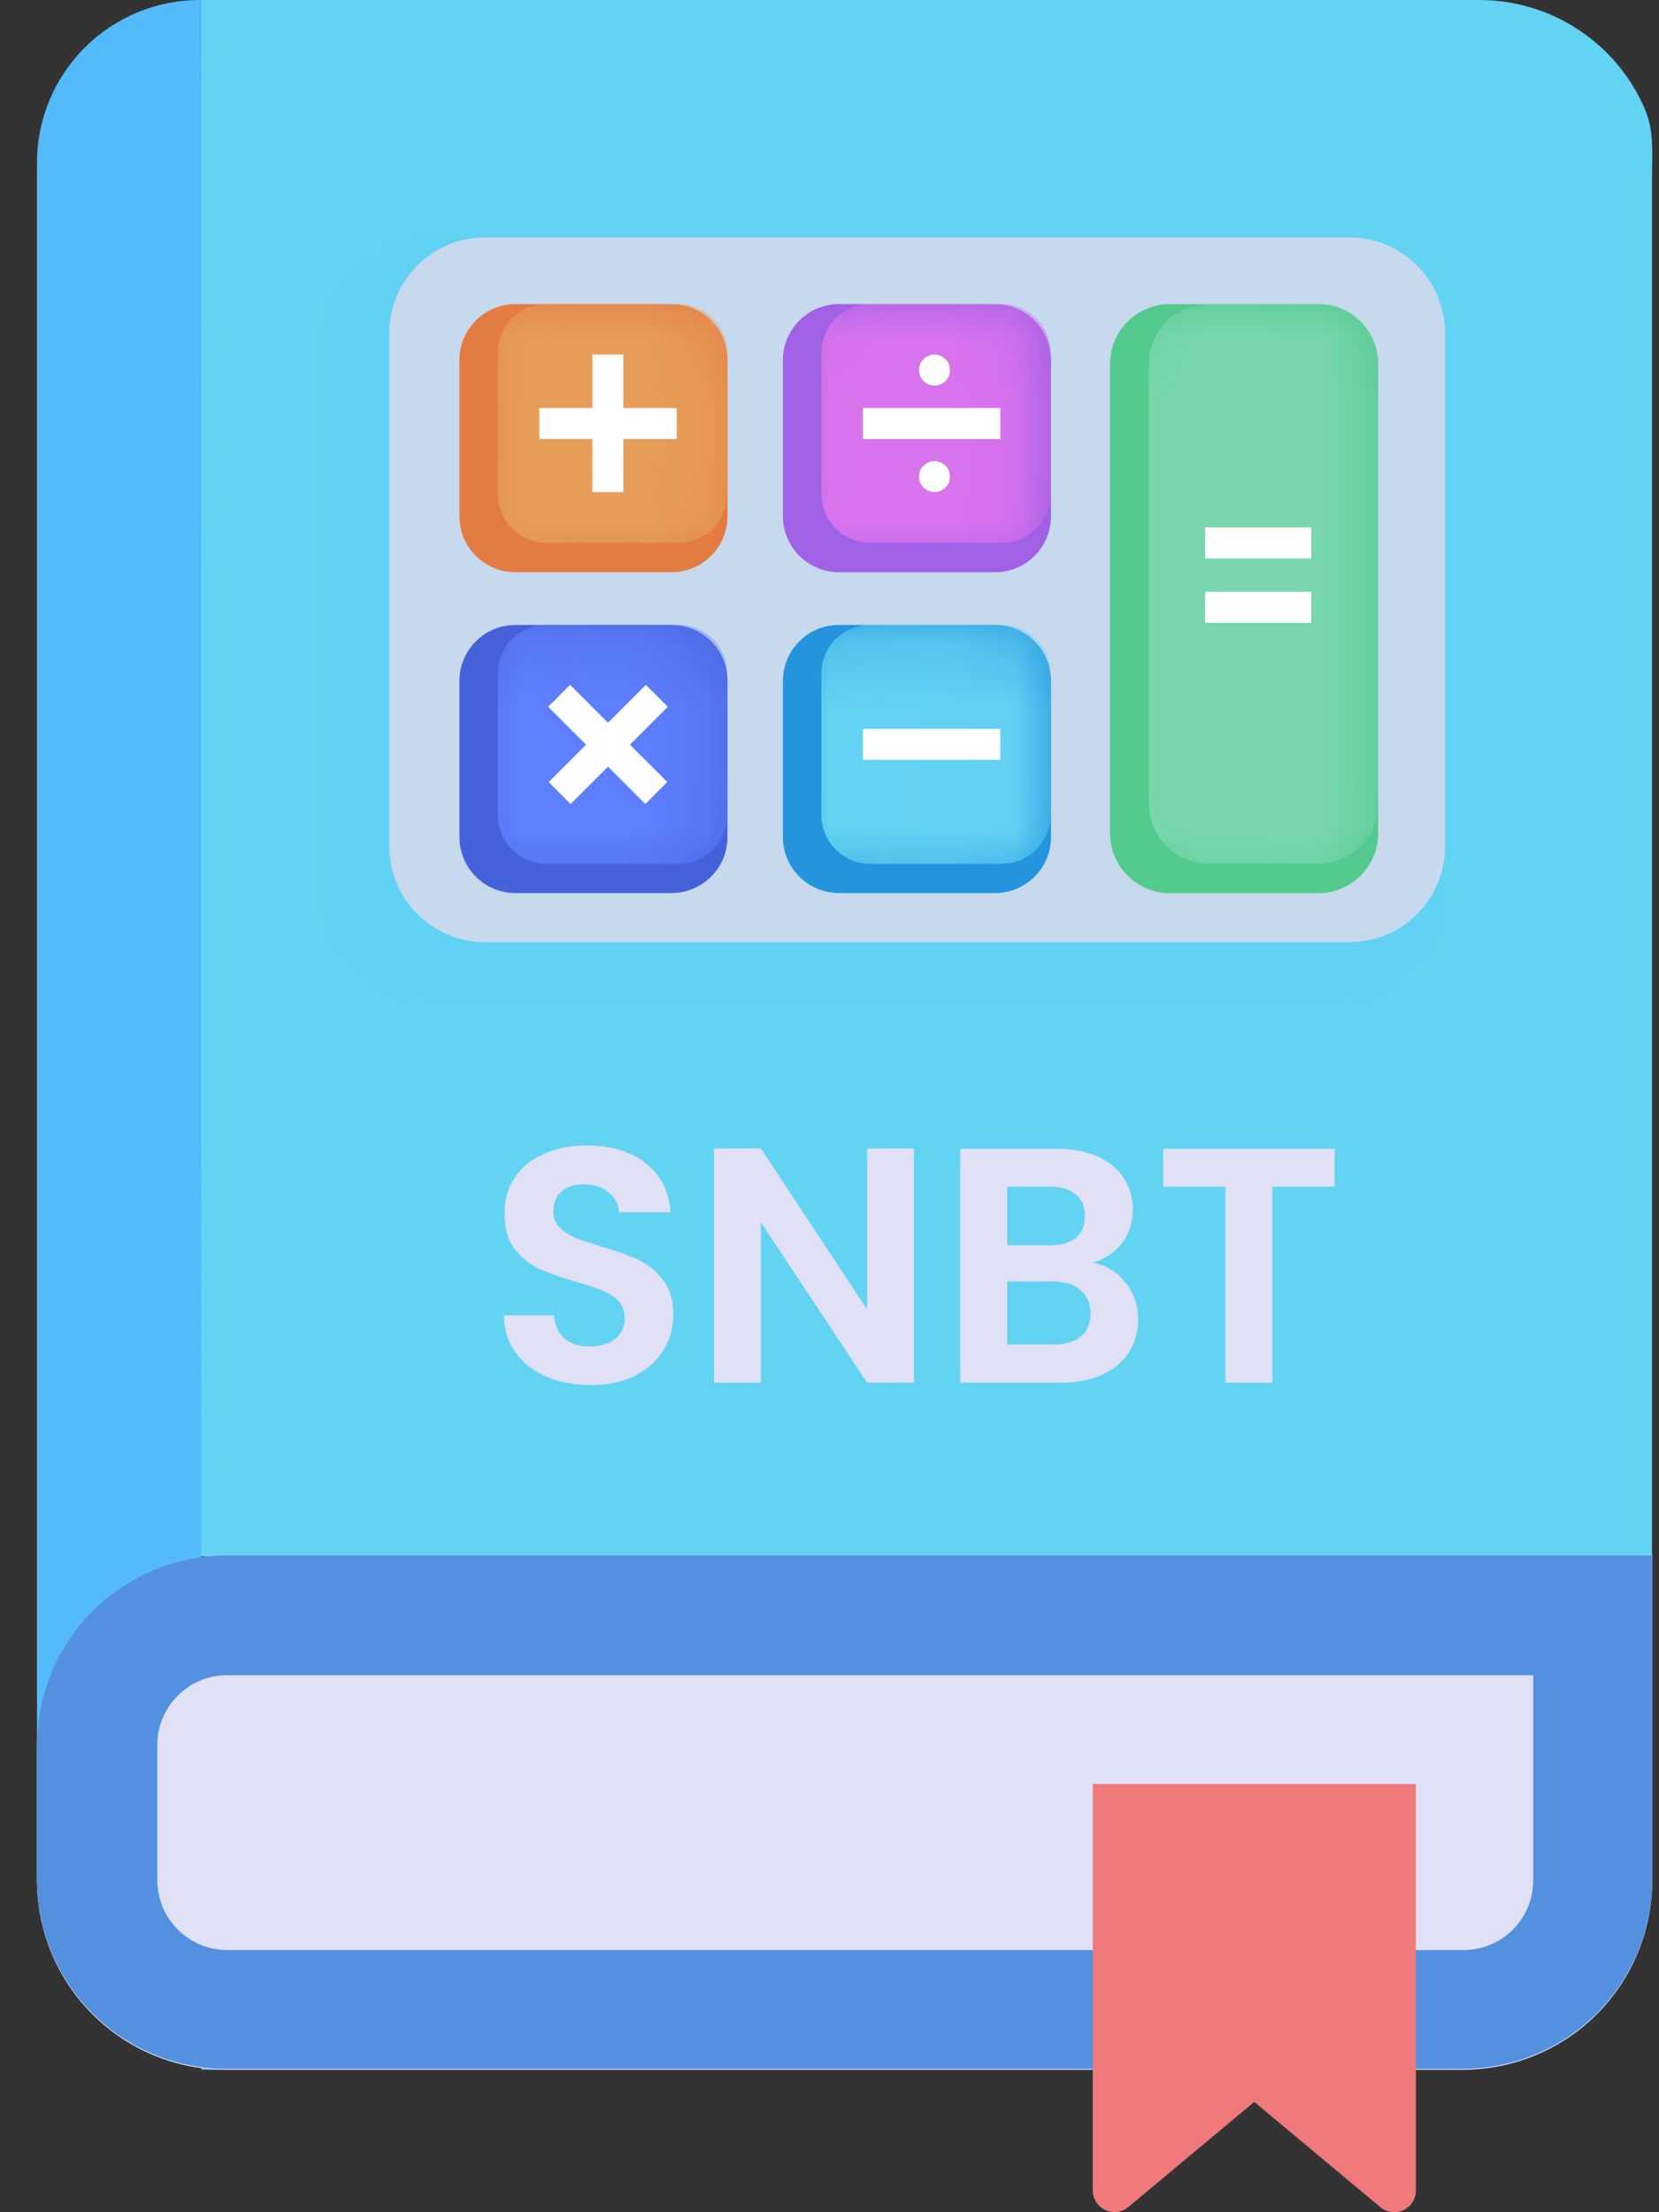 <svg width="27" height="36" viewBox="0 0 27 36" fill="none" xmlns="http://www.w3.org/2000/svg">
<rect x="0" y="0" width="27" height="36" fill="#333333" stroke="none"/>
<path d="M3.266 0H24.072C24.456 0 24.837 0.075 25.193 0.221C25.548 0.368 25.871 0.582 26.143 0.852C26.415 1.122 26.631 1.443 26.778 1.795C26.925 2.148 26.886 2.527 26.886 2.908V25.327H3.266V0Z" fill="#63D3F3"/>
<path d="M21.842 3.863H6.932C6.008 3.863 5.258 4.613 5.258 5.537V14.671C5.258 15.596 6.008 16.346 6.932 16.346H21.842C22.767 16.346 23.517 15.596 23.517 14.671V5.537C23.517 4.613 22.767 3.863 21.842 3.863Z" fill="#62D2F4"/>
<path d="M3.279 33.681H3.736C3.325 33.682 2.918 33.603 2.537 33.446C2.157 33.29 1.812 33.06 1.52 32.77C1.229 32.48 0.998 32.135 0.84 31.755C0.683 31.376 0.602 30.968 0.602 30.557V2.65C0.602 1.947 0.88 1.274 1.377 0.777C1.873 0.28 2.546 0.001 3.249 0H3.268L3.279 33.681Z" fill="#54BBFA"/>
<path d="M21.959 3.863H7.895C7.034 3.863 6.336 4.561 6.336 5.422V13.773C6.336 14.634 7.034 15.332 7.895 15.332H21.959C22.82 15.332 23.518 14.634 23.518 13.773V5.422C23.518 4.561 22.82 3.863 21.959 3.863Z" fill="#C6D9ED"/>
<path d="M23.819 33.682H3.695C3.289 33.684 2.887 33.605 2.512 33.451C2.137 33.297 1.796 33.07 1.508 32.783C1.221 32.497 0.993 32.157 0.837 31.782C0.682 31.408 0.602 31.006 0.602 30.6V28.397C0.602 27.579 0.926 26.795 1.504 26.217C2.082 25.639 2.866 25.314 3.684 25.314H26.89V30.614C26.886 31.427 26.561 32.206 25.986 32.781C25.411 33.355 24.632 33.679 23.819 33.682Z" fill="#E0E1F7"/>
<path d="M24.953 27.247V30.599C24.953 30.9 24.834 31.188 24.621 31.401C24.408 31.614 24.119 31.734 23.819 31.734H3.695C3.394 31.733 3.106 31.613 2.893 31.4C2.68 31.188 2.561 30.9 2.56 30.599V28.395C2.561 28.095 2.68 27.806 2.893 27.594C3.106 27.381 3.394 27.261 3.695 27.261H24.953M26.901 25.313H3.695C2.878 25.31 2.093 25.632 1.513 26.207C0.933 26.782 0.605 27.564 0.602 28.381V30.585C0.602 31.402 0.926 32.186 1.504 32.764C2.082 33.343 2.866 33.667 3.684 33.667H23.808C24.625 33.667 25.409 33.343 25.987 32.764C26.565 32.186 26.89 31.402 26.89 30.585V25.299L26.901 25.313Z" fill="#5391E0"/>
<path d="M22.465 35.918L20.413 34.205L18.361 35.918C18.309 35.961 18.246 35.987 18.18 35.995C18.113 36.003 18.046 35.992 17.986 35.963C17.925 35.934 17.874 35.889 17.839 35.832C17.803 35.775 17.785 35.71 17.785 35.643V29.032H23.043V35.643C23.044 35.71 23.026 35.776 22.99 35.834C22.955 35.891 22.903 35.937 22.842 35.966C22.782 35.995 22.714 36.006 22.647 35.997C22.58 35.989 22.517 35.962 22.465 35.918Z" fill="#EF797B"/>
<path d="M9.612 22.539C9.346 22.539 9.107 22.493 8.892 22.402C8.681 22.311 8.514 22.181 8.391 22.01C8.267 21.839 8.203 21.637 8.2 21.405H9.018C9.028 21.561 9.083 21.685 9.181 21.776C9.283 21.866 9.421 21.912 9.595 21.912C9.773 21.912 9.913 21.87 10.015 21.786C10.117 21.699 10.168 21.587 10.168 21.448C10.168 21.336 10.133 21.243 10.064 21.17C9.995 21.098 9.908 21.041 9.803 21.001C9.701 20.958 9.559 20.91 9.377 20.86C9.13 20.787 8.928 20.716 8.772 20.647C8.62 20.574 8.487 20.467 8.374 20.325C8.265 20.18 8.211 19.988 8.211 19.748C8.211 19.522 8.267 19.326 8.38 19.159C8.492 18.992 8.65 18.864 8.854 18.777C9.058 18.686 9.29 18.641 9.552 18.641C9.944 18.641 10.262 18.737 10.506 18.93C10.753 19.119 10.889 19.384 10.915 19.726H10.075C10.068 19.595 10.011 19.488 9.906 19.404C9.804 19.317 9.668 19.273 9.497 19.273C9.348 19.273 9.228 19.311 9.137 19.388C9.05 19.464 9.007 19.575 9.007 19.72C9.007 19.822 9.039 19.907 9.105 19.977C9.174 20.042 9.257 20.096 9.356 20.14C9.457 20.18 9.599 20.227 9.781 20.282C10.028 20.355 10.229 20.427 10.386 20.5C10.542 20.573 10.677 20.682 10.789 20.827C10.902 20.972 10.958 21.163 10.958 21.399C10.958 21.603 10.905 21.792 10.8 21.966C10.695 22.141 10.54 22.281 10.337 22.386C10.133 22.488 9.892 22.539 9.612 22.539ZM14.874 22.5H14.111L12.383 19.889V22.5H11.62V18.69H12.383L14.111 21.307V18.69H14.874V22.5ZM17.787 20.549C18.002 20.589 18.178 20.696 18.316 20.871C18.454 21.045 18.523 21.245 18.523 21.47C18.523 21.674 18.472 21.854 18.37 22.01C18.272 22.163 18.129 22.282 17.94 22.37C17.751 22.457 17.527 22.5 17.269 22.5H15.628V18.695H17.198C17.456 18.695 17.678 18.737 17.863 18.821C18.052 18.904 18.194 19.021 18.289 19.17C18.387 19.319 18.436 19.488 18.436 19.677C18.436 19.898 18.376 20.084 18.256 20.233C18.14 20.382 17.983 20.487 17.787 20.549ZM16.392 20.265H17.089C17.271 20.265 17.411 20.226 17.509 20.145C17.607 20.062 17.656 19.944 17.656 19.791C17.656 19.639 17.607 19.52 17.509 19.437C17.411 19.353 17.271 19.311 17.089 19.311H16.392V20.265ZM17.16 21.879C17.346 21.879 17.489 21.835 17.591 21.748C17.696 21.661 17.749 21.537 17.749 21.378C17.749 21.214 17.694 21.087 17.585 20.996C17.476 20.901 17.329 20.854 17.144 20.854H16.392V21.879H17.16ZM21.721 18.695V19.311H20.707V22.5H19.944V19.311H18.93V18.695H21.721Z" fill="#E0E1F7"/>
<path d="M10.928 4.949H8.388C7.885 4.949 7.477 5.357 7.477 5.86V8.4C7.477 8.904 7.885 9.312 8.388 9.312H10.928C11.431 9.312 11.84 8.904 11.84 8.4V5.86C11.84 5.357 11.431 4.949 10.928 4.949Z" fill="#E37C43"/>
<mask id="mask0_3111_17668" style="mask-type:luminance" maskUnits="userSpaceOnUse" x="7" y="4" width="5" height="6">
<path d="M10.928 4.945H8.388C7.885 4.945 7.477 5.353 7.477 5.857V8.396C7.477 8.9 7.885 9.308 8.388 9.308H10.928C11.431 9.308 11.84 8.9 11.84 8.396V5.857C11.84 5.353 11.431 4.945 10.928 4.945Z" fill="white"/>
</mask>
<g mask="url(#mask0_3111_17668)">
<path d="M11.038 4.945H8.898C8.458 4.945 8.102 5.301 8.102 5.741V8.038C8.102 8.478 8.458 8.834 8.898 8.834H11.038C11.477 8.834 11.834 8.478 11.834 8.038V5.741C11.834 5.301 11.477 4.945 11.038 4.945Z" fill="#E69E59"/>
</g>
<path d="M10.145 5.771H9.641V8.008H10.145V5.771Z" fill="white"/>
<path d="M11.014 6.64H8.777V7.144H11.014V6.64Z" fill="white"/>
<path d="M16.194 4.949H13.654C13.15 4.949 12.742 5.357 12.742 5.861V8.4C12.742 8.904 13.15 9.312 13.654 9.312H16.194C16.697 9.312 17.105 8.904 17.105 8.4V5.861C17.105 5.357 16.697 4.949 16.194 4.949Z" fill="#A161E6"/>
<mask id="mask1_3111_17668" style="mask-type:luminance" maskUnits="userSpaceOnUse" x="12" y="4" width="6" height="6">
<path d="M16.194 4.945H13.654C13.15 4.945 12.742 5.353 12.742 5.857V8.396C12.742 8.9 13.15 9.308 13.654 9.308H16.194C16.697 9.308 17.105 8.9 17.105 8.396V5.857C17.105 5.353 16.697 4.945 16.194 4.945Z" fill="white"/>
</mask>
<g mask="url(#mask1_3111_17668)">
<path d="M16.303 4.945H14.163C13.724 4.945 13.367 5.301 13.367 5.741V8.038C13.367 8.478 13.724 8.834 14.163 8.834H16.303C16.743 8.834 17.099 8.478 17.099 8.038V5.741C17.099 5.301 16.743 4.945 16.303 4.945Z" fill="url(#paint0_linear_3111_17668)"/>
</g>
<path d="M16.28 6.64H14.043V7.144H16.28V6.64Z" fill="white"/>
<path d="M15.461 6.023C15.461 5.883 15.348 5.771 15.209 5.771C15.07 5.771 14.957 5.883 14.957 6.023C14.957 6.162 15.07 6.275 15.209 6.275C15.348 6.275 15.461 6.162 15.461 6.023Z" fill="white"/>
<path d="M15.461 7.756C15.461 7.617 15.348 7.504 15.209 7.504C15.07 7.504 14.957 7.617 14.957 7.756C14.957 7.895 15.07 8.008 15.209 8.008C15.348 8.008 15.461 7.895 15.461 7.756Z" fill="white"/>
<path d="M10.928 10.17H8.388C7.885 10.17 7.477 10.578 7.477 11.082V13.621C7.477 14.125 7.885 14.533 8.388 14.533H10.928C11.431 14.533 11.84 14.125 11.84 13.621V11.082C11.84 10.578 11.431 10.17 10.928 10.17Z" fill="#4662DA"/>
<mask id="mask2_3111_17668" style="mask-type:luminance" maskUnits="userSpaceOnUse" x="7" y="10" width="5" height="5">
<path d="M10.928 10.168H8.388C7.885 10.168 7.477 10.576 7.477 11.08V13.619C7.477 14.123 7.885 14.531 8.388 14.531H10.928C11.431 14.531 11.84 14.123 11.84 13.619V11.08C11.84 10.576 11.431 10.168 10.928 10.168Z" fill="white"/>
</mask>
<g mask="url(#mask2_3111_17668)">
<path d="M11.038 10.168H8.898C8.458 10.168 8.102 10.524 8.102 10.964V13.261C8.102 13.701 8.458 14.057 8.898 14.057H11.038C11.477 14.057 11.834 13.701 11.834 13.261V10.964C11.834 10.524 11.477 10.168 11.038 10.168Z" fill="url(#paint1_linear_3111_17668)"/>
</g>
<path d="M10.511 11.146L8.93 12.727L9.286 13.084L10.868 11.502L10.511 11.146Z" fill="white"/>
<path d="M9.278 11.145L8.922 11.502L10.503 13.083L10.86 12.726L9.278 11.145Z" fill="white"/>
<path d="M21.457 4.949H19.039C18.502 4.949 18.066 5.384 18.066 5.921V13.562C18.066 14.099 18.502 14.534 19.039 14.534H21.457C21.994 14.534 22.429 14.099 22.429 13.562V5.921C22.429 5.384 21.994 4.949 21.457 4.949Z" fill="#53CA8D"/>
<mask id="mask3_3111_17668" style="mask-type:luminance" maskUnits="userSpaceOnUse" x="18" y="4" width="5" height="11">
<path d="M21.457 4.945H19.039C18.502 4.945 18.066 5.381 18.066 5.918V13.558C18.066 14.095 18.502 14.531 19.039 14.531H21.457C21.994 14.531 22.429 14.095 22.429 13.558V5.918C22.429 5.381 21.994 4.945 21.457 4.945Z" fill="white"/>
</mask>
<g mask="url(#mask3_3111_17668)">
<path d="M21.459 4.945H19.672C19.134 4.945 18.699 5.381 18.699 5.918V13.082C18.699 13.619 19.134 14.054 19.672 14.054H21.459C21.996 14.054 22.431 13.619 22.431 13.082V5.918C22.431 5.381 21.996 4.945 21.459 4.945Z" fill="url(#paint2_linear_3111_17668)"/>
</g>
<path d="M21.34 8.584H19.613V9.088H21.34V8.584Z" fill="white"/>
<path d="M21.34 9.631H19.613V10.135H21.34V9.631Z" fill="white"/>
<path d="M16.194 10.17H13.654C13.15 10.17 12.742 10.578 12.742 11.082V13.621C12.742 14.125 13.15 14.533 13.654 14.533H16.194C16.697 14.533 17.105 14.125 17.105 13.621V11.082C17.105 10.578 16.697 10.17 16.194 10.17Z" fill="#2494DC"/>
<mask id="mask4_3111_17668" style="mask-type:luminance" maskUnits="userSpaceOnUse" x="12" y="10" width="6" height="5">
<path d="M16.194 10.168H13.654C13.15 10.168 12.742 10.576 12.742 11.08V13.619C12.742 14.123 13.15 14.531 13.654 14.531H16.194C16.697 14.531 17.105 14.123 17.105 13.619V11.08C17.105 10.576 16.697 10.168 16.194 10.168Z" fill="white"/>
</mask>
<g mask="url(#mask4_3111_17668)">
<path d="M16.303 10.168H14.163C13.724 10.168 13.367 10.524 13.367 10.964V13.261C13.367 13.701 13.724 14.057 14.163 14.057H16.303C16.743 14.057 17.099 13.701 17.099 13.261V10.964C17.099 10.524 16.743 10.168 16.303 10.168Z" fill="url(#paint3_linear_3111_17668)"/>
</g>
<path d="M16.28 11.861H14.043V12.365H16.28V11.861Z" fill="white"/>
<defs>
<linearGradient id="paint0_linear_3111_17668" x1="13.367" y1="6.889" x2="18.041" y2="6.889" gradientUnits="userSpaceOnUse">
<stop offset="0.29" stop-color="#D973ED"/>
<stop offset="0.6" stop-color="#D772ED"/>
<stop offset="0.71" stop-color="#D070EC"/>
<stop offset="0.79" stop-color="#C56CEB"/>
<stop offset="0.86" stop-color="#B467E9"/>
<stop offset="0.91" stop-color="#9E5FE7"/>
<stop offset="0.96" stop-color="#8356E4"/>
<stop offset="1" stop-color="#674DE1"/>
</linearGradient>
<linearGradient id="paint1_linear_3111_17668" x1="8.102" y1="12.11" x2="13.949" y2="12.11" gradientUnits="userSpaceOnUse">
<stop stop-color="#5E80FF"/>
<stop offset="0.5" stop-color="#5D7EFD"/>
<stop offset="0.68" stop-color="#5879F6"/>
<stop offset="0.8" stop-color="#506FEB"/>
<stop offset="0.91" stop-color="#4561DA"/>
<stop offset="0.99" stop-color="#364FC4"/>
<stop offset="1" stop-color="#354DC2"/>
</linearGradient>
<linearGradient id="paint2_linear_3111_17668" x1="18.699" y1="9.498" x2="24.55" y2="9.498" gradientUnits="userSpaceOnUse">
<stop offset="0.81" stop-color="#79D6AE"/>
<stop offset="1" stop-color="#5FB6BE"/>
</linearGradient>
<linearGradient id="paint3_linear_3111_17668" x1="13.367" y1="12.11" x2="19.218" y2="12.11" gradientUnits="userSpaceOnUse">
<stop offset="0.01" stop-color="#63D3F3"/>
<stop offset="0.54" stop-color="#62D1F4"/>
<stop offset="0.74" stop-color="#5DCAF6"/>
<stop offset="0.87" stop-color="#56BFF9"/>
<stop offset="0.99" stop-color="#4BAEFE"/>
<stop offset="1" stop-color="#49ABFF"/>
</linearGradient>
</defs>
</svg>
